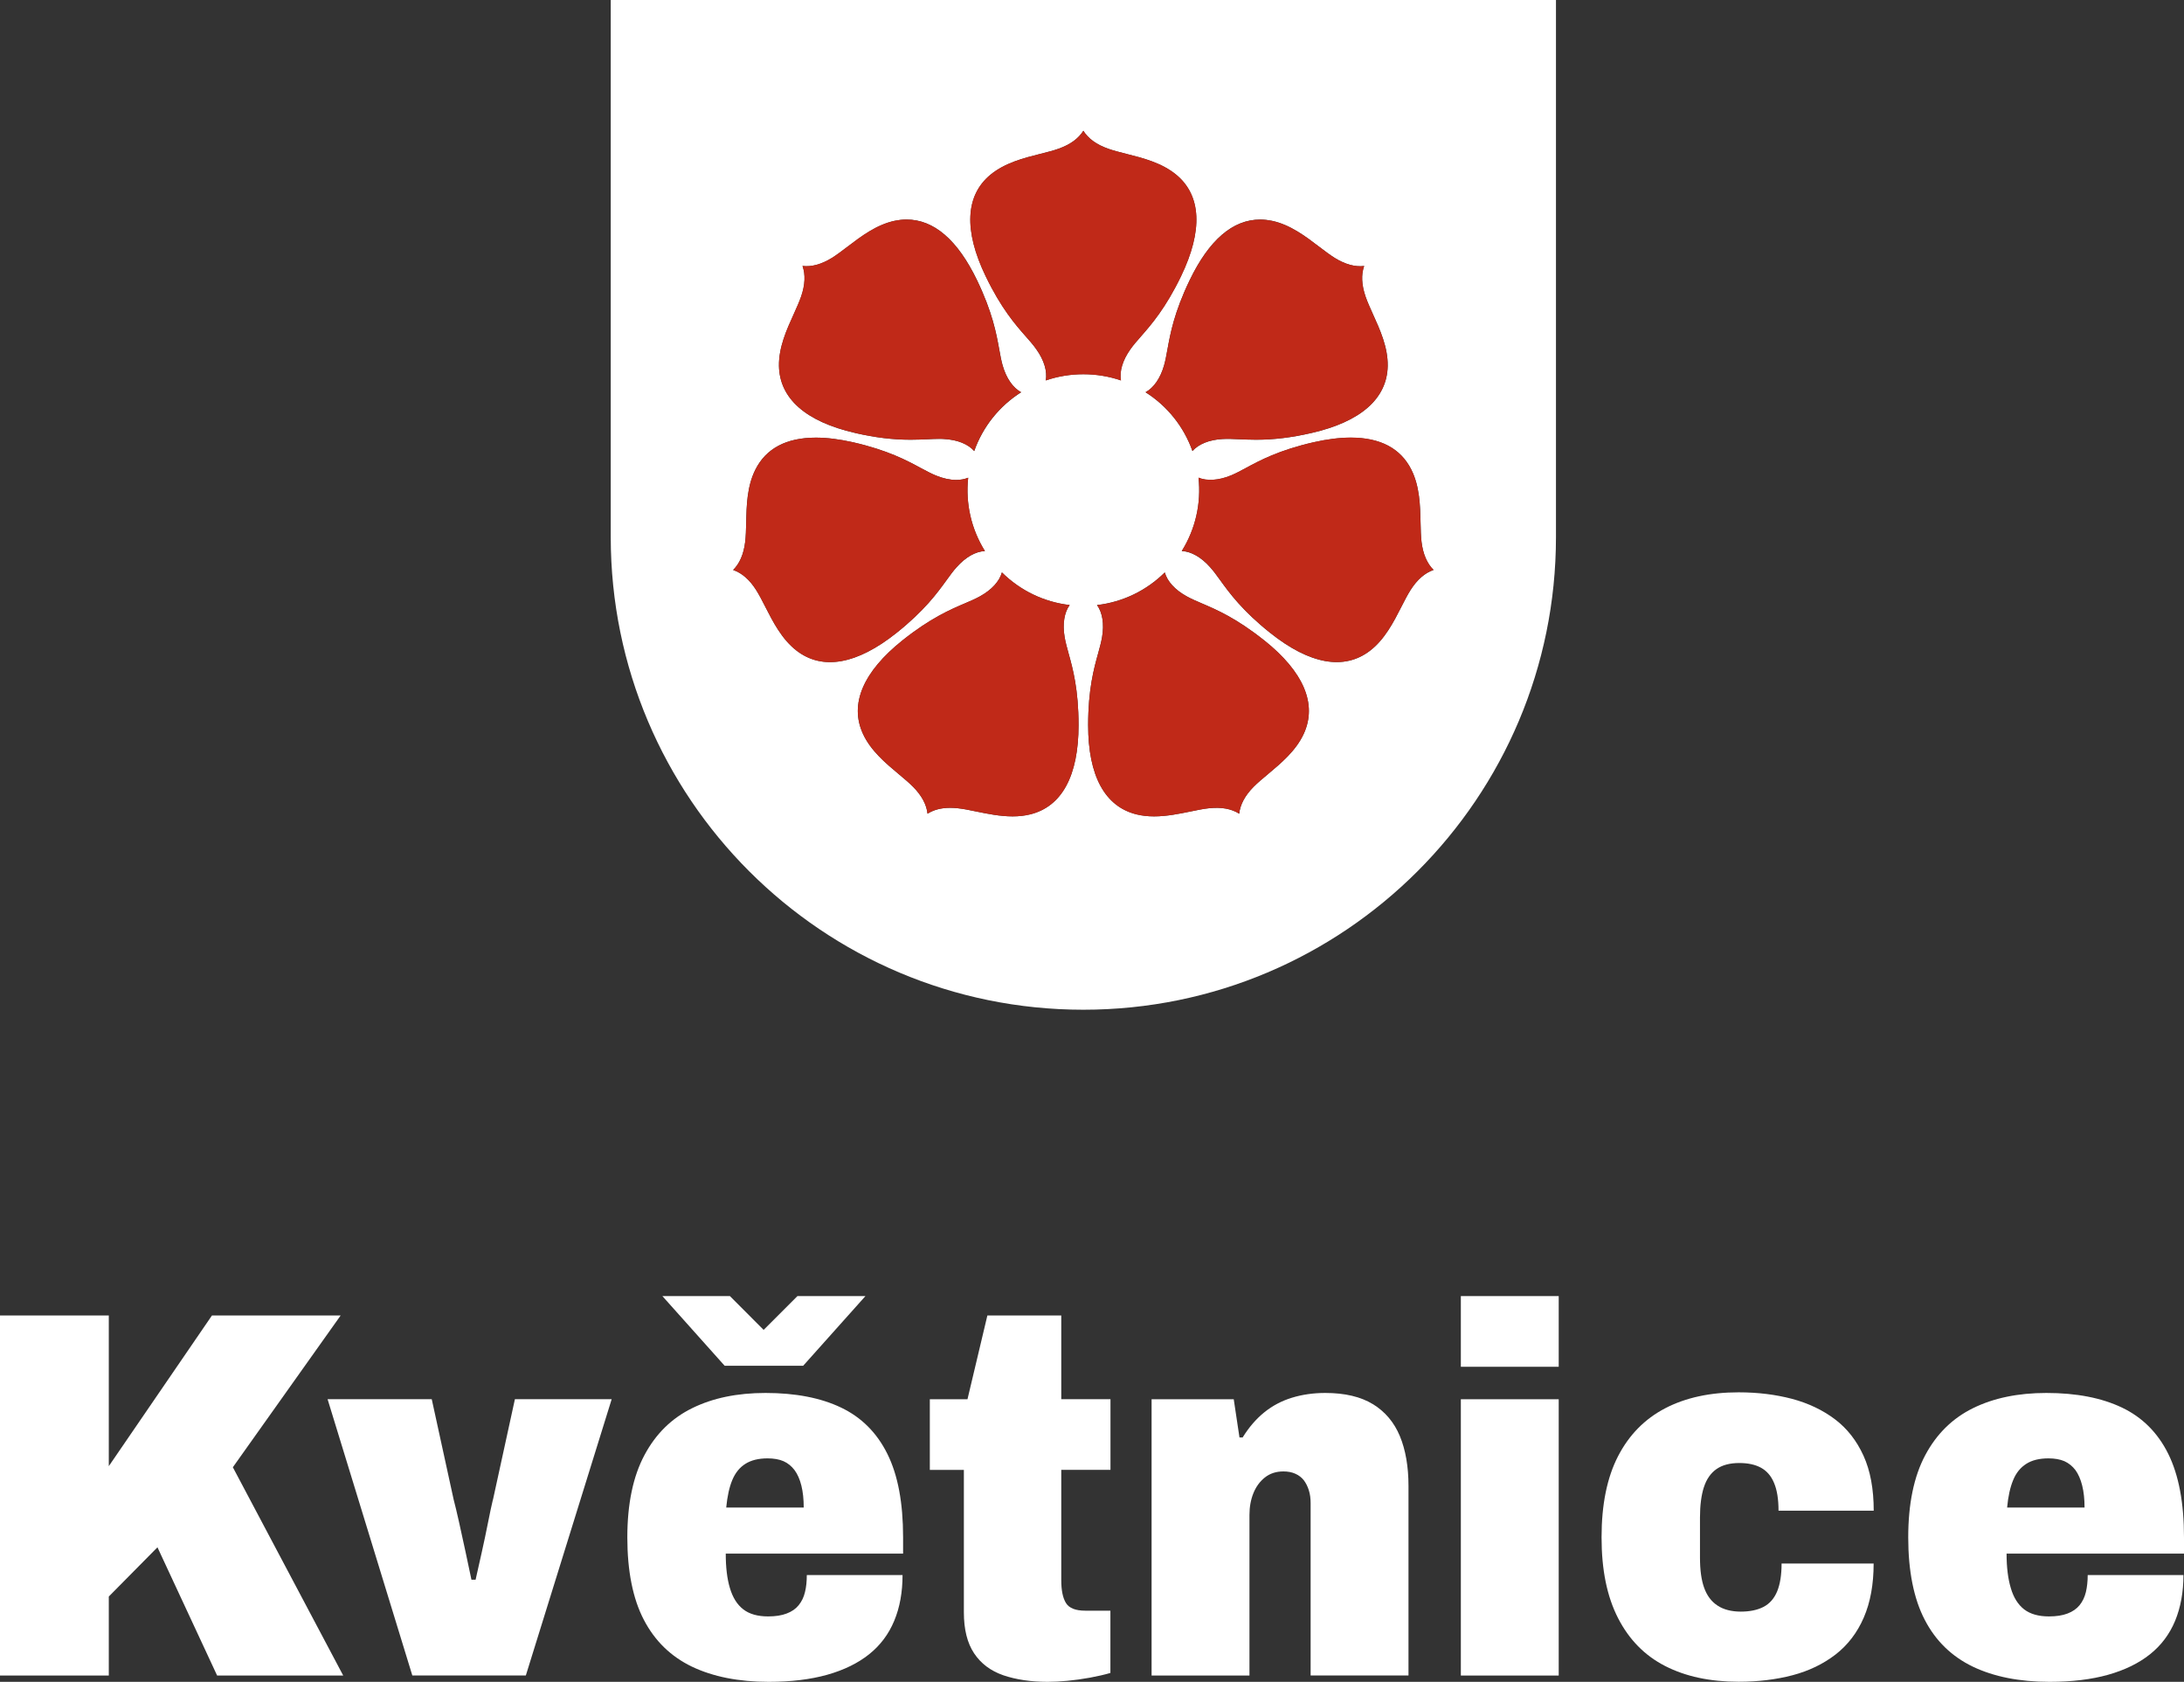 <?xml version="1.0" encoding="UTF-8"?>
<svg id="Vrstva_2" data-name="Vrstva 2" xmlns="http://www.w3.org/2000/svg" viewBox="0 0 277.82 213.9">
  <rect x="0" y="0" width="277.82" height="213.9" fill="#333333" stroke="none"/>
  <defs>
    <style>
      .cls-1 {
        fill: #fff;
      }

      .cls-2 {
        fill: #c02918;
      }
    </style>
  </defs>
  <polygon class="cls-1" points="43.33 167.31 26.96 167.31 13.84 186.47 13.84 167.31 0 167.31 0 213.1 13.84 213.1 13.84 203.05 20.03 196.79 27.62 213.1 43.66 213.1 29.62 186.61 43.33 167.31"/>
  <path class="cls-1" d="m62.7,190.73c-.18.75-.39,1.74-.63,2.96-.24,1.22-.51,2.49-.8,3.79-.29,1.31-.54,2.45-.77,3.43h-.53c-.22-1.06-.48-2.26-.76-3.59-.29-1.33-.57-2.6-.83-3.79-.27-1.2-.49-2.13-.67-2.8l-2.79-12.78h-13.25l10.78,35.14h14.44l10.92-35.14h-12.31l-2.79,12.78Z"/>
  <path class="cls-1" d="m114.88,195.53c0-4.4-.66-7.93-2-10.62-1.33-2.68-3.29-4.65-5.89-5.89-2.59-1.24-5.8-1.86-9.61-1.86-3.6,0-6.7.64-9.32,1.93-2.62,1.28-4.65,3.28-6.09,5.99-1.44,2.7-2.17,6.19-2.17,10.45s.7,7.8,2.1,10.48c1.4,2.69,3.44,4.67,6.12,5.96,2.69,1.28,5.94,1.93,9.76,1.93,2.84,0,5.32-.3,7.45-.9,2.13-.6,3.9-1.47,5.32-2.6s2.49-2.55,3.2-4.26c.71-1.7,1.06-3.65,1.06-5.82h-12.18c0,.8-.07,1.52-.23,2.16-.15.65-.42,1.2-.8,1.67-.37.46-.88.82-1.53,1.06-.64.25-1.43.37-2.36.37-1.33,0-2.39-.3-3.16-.9-.78-.6-1.34-1.5-1.7-2.7-.36-1.19-.53-2.66-.53-4.39h22.56v-2.06Zm-22.5-3.8c.14-1.42.39-2.58.77-3.49.38-.91.93-1.6,1.66-2.06.74-.47,1.68-.7,2.83-.7.8,0,1.48.12,2.03.36.56.25,1.02.63,1.4,1.13.38.51.67,1.17.87,1.97.2.8.3,1.73.3,2.79h-9.86Z"/>
  <polygon class="cls-1" points="102.17 173.7 110.09 164.84 101.44 164.84 97.14 169.14 92.85 164.84 84.26 164.84 92.18 173.7 102.17 173.7"/>
  <path class="cls-1" d="m134.98,167.31h-9.38l-2.53,10.65h-4.79v8.99h4.33v18.1c0,2.17.43,3.92,1.3,5.22.87,1.31,2.11,2.24,3.73,2.8,1.62.55,3.5.83,5.62.83.75,0,1.6-.04,2.53-.13.93-.09,1.88-.22,2.86-.4.98-.18,1.84-.38,2.6-.6v-7.92h-3.19c-1.24,0-2.06-.32-2.46-.97-.4-.64-.6-1.61-.6-2.9v-14.04h6.26v-8.99h-6.26v-10.65Z"/>
  <path class="cls-1" d="m174.65,178.59c-1.55-.95-3.57-1.43-6.06-1.43-1.51,0-2.92.2-4.23.6-1.31.4-2.49,1.02-3.53,1.86-1.04.84-1.96,1.91-2.76,3.2h-.4l-.73-4.86h-10.45v35.14h12.45v-20.43c0-1.02.17-1.94.5-2.76.33-.82.82-1.49,1.46-2,.64-.51,1.43-.77,2.36-.77.58,0,1.09.1,1.53.3.44.2.8.48,1.07.83.27.36.48.78.63,1.26.16.49.23,1.04.23,1.66v21.9h12.45v-24.09c0-2.48-.37-4.6-1.1-6.36-.73-1.75-1.88-3.11-3.43-4.06Z"/>
  <rect class="cls-1" x="185.83" y="164.84" width="12.45" height="8.99"/>
  <rect class="cls-1" x="185.83" y="177.96" width="12.45" height="35.14"/>
  <path class="cls-1" d="m216.75,189.14c.33-1.02.87-1.79,1.6-2.3.73-.51,1.7-.77,2.9-.77,1.11,0,2.03.2,2.76.6.73.4,1.29,1.04,1.66,1.93.38.89.57,2.06.57,3.53h12.11c0-2.75-.43-5.08-1.3-6.99-.87-1.91-2.07-3.45-3.63-4.63-1.55-1.17-3.37-2.04-5.46-2.6-2.09-.55-4.35-.83-6.79-.83-3.64,0-6.76.68-9.35,2.03s-4.59,3.38-5.99,6.09c-1.4,2.71-2.1,6.15-2.1,10.32s.7,7.55,2.1,10.28c1.4,2.73,3.39,4.76,5.99,6.09s5.71,2,9.35,2c2.48,0,4.77-.28,6.86-.83,2.08-.55,3.9-1.43,5.46-2.63,1.55-1.2,2.75-2.76,3.59-4.69.84-1.93,1.26-4.23,1.26-6.89h-11.71c0,1.46-.19,2.65-.57,3.56-.38.91-.96,1.56-1.73,1.96-.78.4-1.74.6-2.89.6s-2.19-.25-2.96-.77c-.78-.51-1.34-1.26-1.7-2.26-.36-1-.53-2.27-.53-3.83v-5.12c0-1.55.17-2.84.5-3.86Z"/>
  <path class="cls-1" d="m277.82,195.53c0-4.4-.67-7.93-2-10.62-1.33-2.68-3.29-4.65-5.89-5.89-2.6-1.24-5.8-1.86-9.62-1.86-3.59,0-6.7.64-9.32,1.93-2.61,1.28-4.65,3.28-6.09,5.99-1.44,2.7-2.16,6.19-2.16,10.45s.7,7.8,2.1,10.48c1.39,2.69,3.44,4.67,6.12,5.96,2.68,1.28,5.93,1.93,9.75,1.93,2.84,0,5.33-.3,7.46-.9,2.13-.6,3.9-1.47,5.32-2.6s2.49-2.55,3.2-4.26c.7-1.7,1.06-3.65,1.06-5.82h-12.18c0,.8-.08,1.52-.23,2.16-.16.65-.42,1.2-.8,1.67-.38.46-.89.82-1.53,1.06-.65.25-1.43.37-2.37.37-1.33,0-2.38-.3-3.16-.9-.77-.6-1.34-1.5-1.69-2.7-.36-1.19-.54-2.66-.54-4.39h22.57v-2.06Zm-22.5-3.8c.13-1.42.39-2.58.77-3.49.37-.91.93-1.6,1.66-2.06.73-.47,1.67-.7,2.83-.7.8,0,1.47.12,2.03.36.55.25,1.02.63,1.4,1.13.37.51.66,1.17.86,1.97.2.8.3,1.73.3,2.79h-9.85Z"/>
  <path class="cls-1" d="m77.69,0v68.3c0,33.2,26.92,60.12,60.12,60.12,16.6,0,31.63-6.73,42.51-17.61,10.88-10.88,17.61-25.91,17.61-42.51V0h-120.24Zm82.61,27.92c.49,0,.99.06,1.5.16,2.32.49,4.29,1.99,6.02,3.31.7.53,1.36,1.03,1.98,1.42,1.32.81,2.57,1.16,3.73,1.02-.39,1.1-.33,2.39.17,3.86.24.7.58,1.45.94,2.25.91,1.99,1.93,4.24,1.89,6.61-.08,4.14-3.43,7.09-9.7,8.52-2.55.59-4.79.86-7.05.86-.8,0-1.51-.04-2.14-.06-.77-.04-1.47-.07-2.12-.03-1.72.09-3.06.65-3.83,1.53-1.1-3.1-3.19-5.72-5.97-7.48,1.03-.56,1.88-1.76,2.35-3.4.18-.63.3-1.3.44-2.07.36-1.98.85-4.69,2.82-8.78,2.47-5.12,5.48-7.72,8.97-7.72Zm-59.32,12.02c.36-.8.7-1.55.94-2.25.5-1.47.56-2.76.17-3.86,1.16.14,2.41-.21,3.73-1.02.62-.39,1.28-.89,1.98-1.42,1.73-1.32,3.7-2.82,6.02-3.31.51-.1,1.01-.16,1.5-.16,3.49,0,6.5,2.6,8.97,7.72,1.97,4.09,2.46,6.8,2.82,8.78.14.77.26,1.44.44,2.07.47,1.64,1.32,2.84,2.35,3.4-2.78,1.76-4.87,4.38-5.97,7.48-.77-.88-2.11-1.44-3.83-1.53-.21-.02-.42-.02-.64-.02-.46,0-.96.02-1.48.05-.63.02-1.34.06-2.14.06-2.26,0-4.5-.27-7.05-.86-6.27-1.43-9.62-4.38-9.7-8.52-.04-2.37.98-4.62,1.89-6.61Zm.36,42.82c-1.88-1.45-3-3.65-3.99-5.59-.4-.79-.78-1.53-1.17-2.14-.83-1.31-1.81-2.16-2.92-2.54.83-.83,1.34-2.02,1.53-3.56.09-.72.11-1.56.13-2.44.04-2.17.1-4.64,1.17-6.76,1.35-2.7,3.94-4.07,7.7-4.07,1.42,0,3.01.2,4.73.59,4.43,1.01,6.85,2.32,8.62,3.28.7.37,1.29.69,1.9.94.9.37,1.79.57,2.59.57.57,0,1.08-.1,1.53-.28-.36,3.27.39,6.53,2.13,9.33-1.19.05-2.46.77-3.59,2.04-.44.48-.84,1.03-1.3,1.67-1.18,1.63-2.8,3.86-6.35,6.69-5.04,4.02-9.42,4.79-12.71,2.27Zm29.71,20.81c-.69.17-1.43.26-2.24.26-1.6,0-3.2-.33-4.62-.62-.86-.18-1.67-.35-2.4-.42-.32-.03-.63-.05-.92-.05-1.14,0-2.1.25-2.88.75-.13-1.17-.74-2.31-1.83-3.41-.52-.52-1.15-1.06-1.83-1.62-1.67-1.4-3.57-2.98-4.56-5.14-1.73-3.76.01-7.87,5.04-11.88,3.55-2.83,6.08-3.91,7.93-4.7.73-.31,1.35-.58,1.92-.9,1.51-.83,2.48-1.92,2.79-3.04,2.34,2.32,5.36,3.77,8.62,4.15-.68.94-.93,2.38-.64,4.08.11.64.29,1.3.5,2.06.54,1.94,1.27,4.59,1.27,9.13,0,6.44-2.12,10.36-6.15,11.35Zm1.98-55.19c.2-1.14-.2-2.55-1.2-3.95-.37-.54-.82-1.05-1.34-1.64-1.33-1.51-3.14-3.59-5.11-7.68-2.79-5.79-2.58-10.25.62-12.89,1.83-1.51,4.22-2.12,6.34-2.65.85-.22,1.66-.42,2.35-.67,1.46-.52,2.5-1.28,3.12-2.27.62.99,1.66,1.75,3.13,2.27.68.25,1.49.45,2.34.67,2.12.53,4.51,1.14,6.34,2.65,3.2,2.64,3.41,7.1.62,12.89-1.97,4.09-3.78,6.16-5.11,7.68-.52.59-.97,1.1-1.34,1.64-1,1.4-1.4,2.81-1.2,3.95-3.07-1.05-6.49-1.05-9.56,0Zm32.82,44.94c-.99,2.16-2.89,3.74-4.56,5.14-.68.56-1.31,1.1-1.83,1.62-1.09,1.1-1.7,2.24-1.82,3.41-.99-.63-2.26-.86-3.81-.7-.73.07-1.54.24-2.4.42-1.42.29-3.02.62-4.62.62-.81,0-1.55-.09-2.24-.26-4.03-.99-6.15-4.91-6.15-11.35,0-4.54.73-7.19,1.27-9.13.21-.76.39-1.42.5-2.06.29-1.7.04-3.14-.64-4.08,3.26-.38,6.28-1.83,8.62-4.15.31,1.12,1.28,2.21,2.79,3.04.57.32,1.2.59,1.92.9,1.85.79,4.38,1.87,7.93,4.7,5.03,4.01,6.77,8.12,5.04,11.88Zm13.59-18.29c-.39.61-.77,1.35-1.17,2.14-.99,1.94-2.11,4.14-3.99,5.59-3.29,2.52-7.67,1.75-12.71-2.27-3.55-2.83-5.17-5.06-6.35-6.69-.46-.64-.86-1.19-1.3-1.67-1.13-1.27-2.4-1.99-3.59-2.04,1.74-2.8,2.49-6.06,2.13-9.33,1.07.44,2.58.35,4.12-.29.61-.25,1.21-.57,1.9-.94,1.77-.96,4.19-2.27,8.62-3.28,1.72-.39,3.32-.59,4.73-.59,3.76,0,6.35,1.37,7.7,4.07,1.07,2.12,1.13,4.59,1.18,6.76.02.88.03,1.72.12,2.44.19,1.54.7,2.73,1.53,3.56-1.11.38-2.08,1.23-2.92,2.54Z"/>
  <path class="cls-2" d="m135.43,81.03c-.29-1.7-.04-3.14.64-4.08-3.27-.38-6.28-1.84-8.62-4.15-.31,1.12-1.28,2.21-2.79,3.04-.57.32-1.2.58-1.92.89-1.85.79-4.38,1.87-7.93,4.7-5.03,4.01-6.77,8.12-5.04,11.89.99,2.16,2.89,3.74,4.56,5.14.68.56,1.31,1.1,1.83,1.62,1.09,1.11,1.7,2.25,1.83,3.41.78-.5,1.75-.75,2.88-.75.29,0,.6.02.92.05.73.08,1.54.24,2.4.42,1.42.29,3.02.62,4.62.62.82,0,1.55-.08,2.24-.25,4.03-.99,6.15-4.92,6.15-11.35,0-4.54-.73-7.19-1.27-9.13-.21-.76-.39-1.42-.5-2.06Z"/>
  <path class="cls-2" d="m160.81,81.44c-3.55-2.83-6.08-3.91-7.93-4.7-.73-.31-1.35-.58-1.92-.89-1.51-.83-2.48-1.92-2.79-3.04-2.33,2.31-5.35,3.77-8.62,4.15.68.94.93,2.38.64,4.08-.11.64-.29,1.3-.5,2.06-.54,1.94-1.27,4.59-1.27,9.13,0,6.43,2.13,10.36,6.15,11.35.69.17,1.43.25,2.24.25,1.6,0,3.2-.33,4.62-.62.86-.18,1.68-.34,2.4-.42,1.54-.16,2.82.07,3.8.7.13-1.16.74-2.3,1.83-3.41.51-.52,1.15-1.05,1.83-1.62,1.67-1.4,3.57-2.98,4.56-5.14,1.73-3.77,0-7.88-5.04-11.89Z"/>
  <path class="cls-2" d="m180.7,66.49c-.05-2.18-.1-4.65-1.17-6.77-1.36-2.7-3.95-4.07-7.7-4.07-1.42,0-3.01.2-4.73.59-4.42,1.01-6.85,2.32-8.62,3.27-.69.37-1.29.7-1.9.95-1.54.64-3.06.73-4.12.28.35,3.27-.39,6.54-2.13,9.33,1.19.06,2.46.77,3.59,2.04.44.49.84,1.04,1.3,1.68,1.18,1.63,2.8,3.86,6.35,6.69,5.04,4.02,9.43,4.8,12.71,2.27,1.88-1.45,3-3.65,3.99-5.59.4-.78.78-1.52,1.17-2.14.84-1.31,1.81-2.16,2.92-2.54-.83-.82-1.34-2.01-1.53-3.55-.09-.73-.11-1.56-.13-2.44Z"/>
  <path class="cls-2" d="m148.51,44.42c-.14.78-.26,1.45-.44,2.07-.47,1.64-1.32,2.83-2.35,3.39,2.78,1.76,4.87,4.38,5.97,7.48.77-.87,2.11-1.43,3.83-1.53.65-.04,1.35,0,2.12.03.63.03,1.34.06,2.13.06,2.26,0,4.5-.27,7.05-.85,6.27-1.43,9.63-4.38,9.7-8.52.04-2.37-.98-4.62-1.88-6.61-.36-.8-.71-1.56-.94-2.25-.5-1.47-.56-2.76-.17-3.86-1.16.14-2.41-.21-3.73-1.02-.62-.38-1.28-.89-1.98-1.42-1.73-1.32-3.7-2.82-6.02-3.3-.5-.11-1.01-.16-1.5-.16-3.48,0-6.5,2.6-8.97,7.72-1.97,4.09-2.46,6.8-2.82,8.78Z"/>
  <path class="cls-2" d="m130.49,42.79c.52.59.97,1.11,1.35,1.64,1,1.41,1.4,2.81,1.19,3.96,3.07-1.05,6.49-1.05,9.57,0-.21-1.15.2-2.55,1.19-3.96.38-.53.83-1.05,1.35-1.64,1.32-1.51,3.14-3.59,5.11-7.67,2.79-5.8,2.58-10.26-.62-12.9-1.83-1.51-4.22-2.12-6.34-2.65-.85-.22-1.66-.42-2.35-.66-1.46-.52-2.51-1.29-3.13-2.28-.62.99-1.66,1.75-3.13,2.28-.69.25-1.49.45-2.35.66-2.11.53-4.51,1.14-6.34,2.65-3.2,2.64-3.41,7.1-.62,12.9,1.97,4.09,3.78,6.16,5.11,7.67Z"/>
  <path class="cls-2" d="m108.79,55.07c2.55.58,4.79.85,7.05.85.8,0,1.51-.03,2.13-.06.53-.02,1.02-.05,1.48-.05.22,0,.43,0,.64.02,1.72.1,3.07.66,3.83,1.53,1.1-3.1,3.19-5.72,5.97-7.48-1.03-.56-1.88-1.76-2.35-3.39-.18-.63-.3-1.3-.44-2.07-.36-1.98-.85-4.69-2.82-8.78-2.47-5.12-5.48-7.72-8.97-7.72-.49,0-1,.05-1.5.16-2.32.49-4.29,1.98-6.02,3.3-.7.53-1.36,1.04-1.98,1.42-1.32.81-2.57,1.16-3.73,1.02.39,1.1.33,2.39-.17,3.86-.24.69-.58,1.45-.94,2.25-.9,1.98-1.92,4.23-1.88,6.61.07,4.14,3.42,7.09,9.7,8.52Z"/>
  <path class="cls-2" d="m120.4,73.8c.46-.64.86-1.19,1.3-1.68,1.13-1.27,2.4-1.99,3.59-2.04-1.74-2.79-2.48-6.06-2.13-9.33-.44.19-.96.29-1.53.29h0c-.8,0-1.69-.2-2.59-.57-.6-.25-1.2-.57-1.9-.95-1.77-.95-4.19-2.26-8.62-3.27-1.72-.39-3.32-.59-4.73-.59-3.75,0-6.35,1.37-7.7,4.07-1.07,2.12-1.12,4.59-1.17,6.77-.02.88-.04,1.71-.13,2.44-.19,1.54-.7,2.73-1.53,3.55,1.1.38,2.08,1.23,2.92,2.54.39.62.77,1.36,1.17,2.14.99,1.94,2.11,4.14,3.99,5.59,3.29,2.53,7.67,1.75,12.71-2.27,3.55-2.83,5.16-5.06,6.35-6.69Z"/>
</svg>